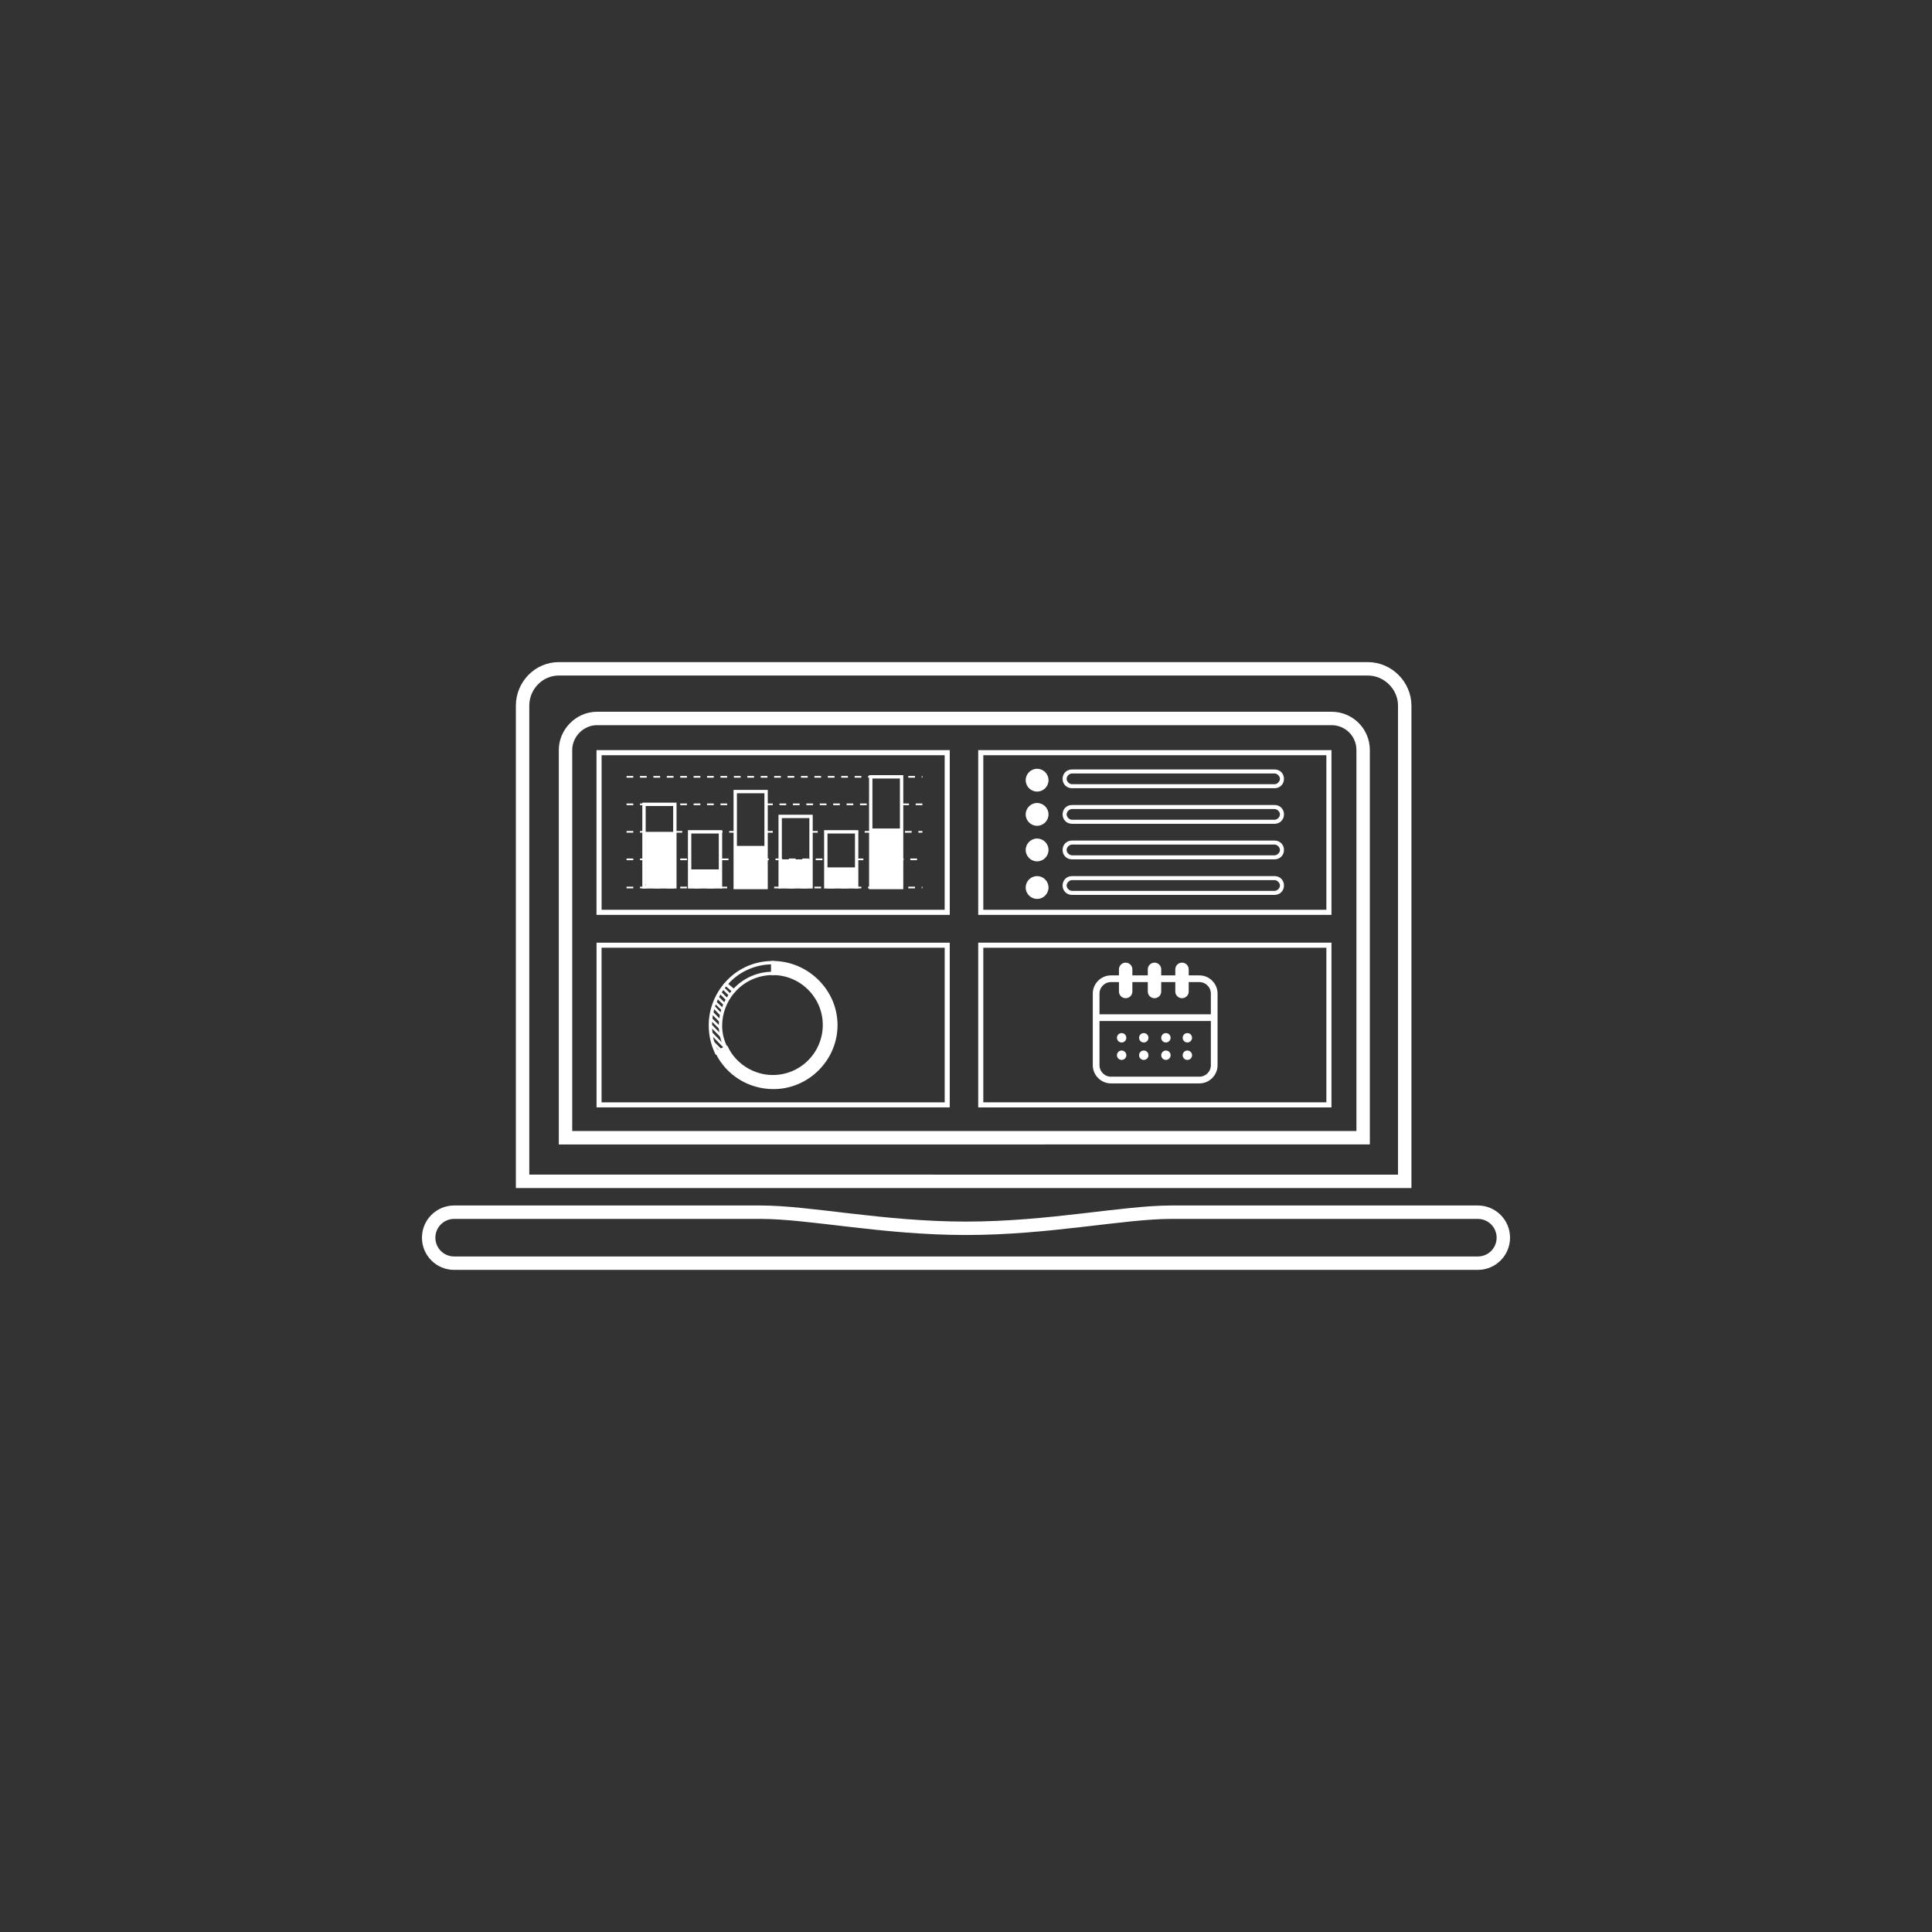 <?xml version="1.0" encoding="UTF-8"?> <svg xmlns="http://www.w3.org/2000/svg" xmlns:xlink="http://www.w3.org/1999/xlink" version="1.1" x="0px" y="0px" viewBox="0 0 288 288" style="enable-background:new 0 0 288 288;" xml:space="preserve"><rect x="0" y="0" width="288" height="288" fill="#333333" stroke="none"/> <style type="text/css"> .st0{fill:none;stroke:#FFFFFF;stroke-width:0.75;stroke-miterlimit:10;} .st1{fill:none;stroke:#FFFFFF;stroke-width:0.76;stroke-miterlimit:10;} .st2{clip-path:url(#SVGID_00000069398850827165207010000004139229124009364647_);} .st3{fill:none;stroke:#FFFFFF;stroke-width:0.15;stroke-miterlimit:10;} .st4{fill:none;stroke:#FFFFFF;stroke-width:0.37;stroke-miterlimit:10;} .st5{fill:none;stroke:#FFFFFF;stroke-width:0.5;stroke-miterlimit:10;} .st6{fill:#FFFFFF;stroke:#FFFFFF;stroke-width:0.5;stroke-miterlimit:10;} .st7{fill:none;stroke:#FFFFFF;stroke-width:0.25;stroke-miterlimit:10;stroke-dasharray:0,0,1,1;} .st8{fill:none;stroke:#FFFFFF;stroke-width:2;stroke-miterlimit:10;} .st9{fill:#FFFFFF;} .st10{fill:none;stroke:#FFFFFF;stroke-miterlimit:10;} .st11{fill:none;stroke:#FFFFFF;stroke-width:2;stroke-linecap:round;stroke-miterlimit:10;} </style> <g id="Layer_2"> </g> <g id="Layer_1"> <g> <rect x="89.3" y="140.9" class="st0" width="51.9" height="23.8"></rect> <rect x="89.3" y="112.2" class="st1" width="51.9" height="23.8"></rect> <rect x="146.2" y="112.2" class="st1" width="51.9" height="23.8"></rect> <rect x="146.2" y="140.9" class="st1" width="51.9" height="23.8"></rect> <g> <g> <defs> <path id="SVGID_1_" d="M107.5,152.8c0-1.9,0.7-3.7,1.9-5.1l-1.2-1c-1.4,1.6-2.3,3.8-2.3,6.1c0,1.5,0.3,2.8,0.9,4.1l1.4-0.7 C107.8,155.1,107.5,154,107.5,152.8L107.5,152.8z"></path> </defs> <clipPath id="SVGID_00000171701760111050216950000006071471531475526050_"> <use xlink:href="#SVGID_1_" style="overflow:visible;"></use> </clipPath> <g style="clip-path:url(#SVGID_00000171701760111050216950000006071471531475526050_);"> <g> <line class="st3" x1="106" y1="157.2" x2="110" y2="161.2"></line> <line class="st3" x1="105.9" y1="156.6" x2="109.9" y2="160.6"></line> <line class="st4" x1="106" y1="156.1" x2="110" y2="160.1"></line> <line class="st4" x1="105.9" y1="155.6" x2="109.9" y2="159.5"></line> <line class="st4" x1="106" y1="155.1" x2="109.9" y2="159"></line> <line class="st4" x1="106" y1="154" x2="109.9" y2="158"></line> <line class="st4" x1="106" y1="152.9" x2="109.9" y2="156.9"></line> <line class="st4" x1="106" y1="151.9" x2="109.9" y2="155.8"></line> <line class="st4" x1="106" y1="150.8" x2="109.9" y2="154.8"></line> <line class="st4" x1="106" y1="149.7" x2="109.9" y2="153.7"></line> <line class="st4" x1="105.9" y1="148.7" x2="109.9" y2="152.6"></line> <line class="st4" x1="105.9" y1="147.6" x2="109.9" y2="151.6"></line> <line class="st4" x1="105.9" y1="146.5" x2="109.9" y2="150.5"></line> <line class="st4" x1="105.9" y1="145.4" x2="109.9" y2="149.4"></line> <line class="st4" x1="105.9" y1="144.4" x2="109.9" y2="148.3"></line> <line class="st4" x1="105.9" y1="143.8" x2="109.8" y2="147.8"></line> </g> </g> </g> <g> <path class="st5" d="M108.2,146.7c-1.4,1.6-2.3,3.8-2.3,6.1c0,1.5,0.3,2.8,0.9,4.1l1.4-0.7c-0.5-1-0.8-2.1-0.8-3.3 c0-1.9,0.7-3.7,1.9-5.1"></path> <path class="st6" d="M115.2,143.5L115.2,143.5v1.6l0,0c4.2,0,7.7,3.4,7.7,7.7c0,4.2-3.4,7.7-7.7,7.7c-3,0-5.7-1.8-6.9-4.3 l-1.4,0.7c1.5,3.1,4.7,5.2,8.4,5.2c5.1,0,9.3-4.2,9.3-9.3S120.3,143.5,115.2,143.5L115.2,143.5z"></path> <path class="st5" d="M115.2,145.1v-1.6c-2.8,0-5.3,1.2-7,3.2l1.2,1C110.8,146.1,112.9,145.1,115.2,145.1z"></path> </g> </g> <line class="st7" x1="93.4" y1="132.3" x2="137.5" y2="132.3"></line> <line class="st7" x1="93.4" y1="128.1" x2="102.6" y2="128.1"></line> <line class="st7" x1="107.6" y1="128.1" x2="123.1" y2="128.1"></line> <line class="st7" x1="127.7" y1="128.1" x2="137.5" y2="128.1"></line> <line class="st7" x1="93.4" y1="124" x2="96" y2="124"></line> <line class="st7" x1="100.7" y1="124" x2="109.6" y2="124"></line> <line class="st7" x1="114.2" y1="124" x2="116.3" y2="124"></line> <line class="st7" x1="120.9" y1="124" x2="137.5" y2="124"></line> <line class="st7" x1="93.4" y1="119.9" x2="109.4" y2="119.9"></line> <line class="st7" x1="114.2" y1="119.9" x2="129.8" y2="119.9"></line> <line class="st7" x1="134.5" y1="119.9" x2="137.5" y2="119.9"></line> <line class="st7" x1="93.4" y1="115.8" x2="137.5" y2="115.8"></line> <g> <path class="st8" d="M83.3,99.7h120.6c3,0,5.5,2.5,5.5,5.5v70.9H77.9v-70.9C77.9,102.2,80.3,99.7,83.3,99.7L83.3,99.7z"></path> <path class="st8" d="M220.3,180.7c2.1,0,3.8,1.7,3.8,3.8l0,0c0,2.1-1.7,3.8-3.8,3.8H67.7c-2.1,0-3.8-1.7-3.8-3.8l0,0 c0-2.1,1.7-3.8,3.8-3.8h45.7c7.3,0,18.2,2.4,30.6,2.4s23.4-2.4,30.6-2.4S220.3,180.7,220.3,180.7z"></path> <path class="st8" d="M89,107.1h109.5c2.6,0,4.7,2.1,4.7,4.7v57.8H84.3v-57.8C84.3,109.3,86.4,107.1,89,107.1z"></path> </g> <rect x="96" y="119.9" class="st5" width="4.6" height="12.3"></rect> <rect x="102.8" y="124" class="st5" width="4.6" height="8.2"></rect> <rect x="123.1" y="124" class="st5" width="4.6" height="8.2"></rect> <rect x="129.8" y="115.8" class="st5" width="4.6" height="16.5"></rect> <rect x="109.6" y="118" class="st5" width="4.6" height="14.3"></rect> <rect x="116.3" y="121.7" class="st5" width="4.6" height="10.5"></rect> <path class="st9" d="M100.7,124v7.6c0,0.4-0.3,0.6-0.6,0.6h-3.3c-0.4,0-0.6-0.3-0.6-0.6V124"></path> <path class="st9" d="M107.4,129.6v2.2c0,0.2-0.2,0.4-0.4,0.4h-3.9c-0.2,0-0.4-0.2-0.4-0.4v-2.2"></path> <path class="st9" d="M127.7,129.3v2.5c0,0.2-0.2,0.4-0.4,0.4h-3.8c-0.2,0-0.4-0.2-0.4-0.4v-2.5"></path> <path class="st9" d="M134.5,123.5v8.1c0,0.4-0.3,0.7-0.7,0.7h-3.3c-0.4,0-0.7-0.3-0.7-0.7v-8.1"></path> <path class="st9" d="M114.2,126.1v5.6c0,0.3-0.3,0.6-0.6,0.6h-3.5c-0.3,0-0.6-0.3-0.6-0.6v-5.6"></path> <path class="st9" d="M120.9,128.1v3.7c0,0.3-0.2,0.5-0.5,0.5h-3.7c-0.3,0-0.5-0.2-0.5-0.5v-3.7"></path> <g> <path class="st9" d="M190,115.3c0.4,0,0.8,0.4,0.8,0.8s-0.4,0.8-0.8,0.8h-30.2c-0.4,0-0.8-0.4-0.8-0.8s0.4-0.8,0.8-0.8H190 M190,114.7h-30.2c-0.8,0-1.4,0.6-1.4,1.4s0.6,1.4,1.4,1.4H190c0.8,0,1.4-0.6,1.4-1.4S190.8,114.7,190,114.7L190,114.7z"></path> <path class="st9" d="M190,120.6c0.4,0,0.8,0.4,0.8,0.8s-0.4,0.8-0.8,0.8h-30.2c-0.4,0-0.8-0.4-0.8-0.8s0.4-0.8,0.8-0.8H190 M190,120h-30.2c-0.8,0-1.4,0.6-1.4,1.4c0,0.8,0.6,1.4,1.4,1.4H190c0.8,0,1.4-0.6,1.4-1.4C191.4,120.6,190.8,120,190,120L190,120 z"></path> <path class="st9" d="M190,125.9c0.4,0,0.8,0.4,0.8,0.8s-0.4,0.8-0.8,0.8h-30.2c-0.4,0-0.8-0.4-0.8-0.8s0.4-0.8,0.8-0.8H190 M190,125.3h-30.2c-0.8,0-1.4,0.6-1.4,1.4c0,0.8,0.6,1.4,1.4,1.4H190c0.8,0,1.4-0.6,1.4-1.4C191.4,125.9,190.8,125.3,190,125.3 L190,125.3z"></path> <path class="st9" d="M190,131.2c0.4,0,0.8,0.4,0.8,0.8c0,0.4-0.4,0.8-0.8,0.8h-30.2c-0.4,0-0.8-0.4-0.8-0.8 c0-0.4,0.4-0.8,0.8-0.8H190 M190,130.6h-30.2c-0.8,0-1.4,0.6-1.4,1.4c0,0.8,0.6,1.4,1.4,1.4H190c0.8,0,1.4-0.6,1.4-1.4 C191.4,131.2,190.8,130.6,190,130.6L190,130.6z"></path> <circle class="st9" cx="154.6" cy="116.3" r="1.7"></circle> <circle class="st9" cx="154.6" cy="121.4" r="1.7"></circle> <circle class="st9" cx="154.6" cy="126.7" r="1.7"></circle> <circle class="st9" cx="154.6" cy="132.3" r="1.7"></circle> </g> <g> <path class="st10" d="M165.6,145.9h13.2c1.2,0,2.2,1,2.2,2.2v10.7c0,1.2-1,2.2-2.2,2.2h-13.2c-1.2,0-2.2-1-2.2-2.2v-10.7 C163.4,146.9,164.4,145.9,165.6,145.9z"></path> <line class="st10" x1="163.4" y1="151.7" x2="181" y2="151.7"></line> <line class="st11" x1="172.1" y1="144.5" x2="172.1" y2="147.8"></line> <line class="st11" x1="167.8" y1="144.5" x2="167.8" y2="147.8"></line> <line class="st11" x1="176.2" y1="144.5" x2="176.2" y2="147.8"></line> <circle class="st9" cx="167.2" cy="154.7" r="0.7"></circle> <circle class="st9" cx="167.2" cy="157.3" r="0.7"></circle> <circle class="st9" cx="170.5" cy="154.7" r="0.7"></circle> <circle class="st9" cx="170.5" cy="157.3" r="0.7"></circle> <circle class="st9" cx="173.8" cy="154.7" r="0.7"></circle> <circle class="st9" cx="173.8" cy="157.3" r="0.7"></circle> <circle class="st9" cx="177" cy="154.7" r="0.7"></circle> <circle class="st9" cx="177" cy="157.3" r="0.7"></circle> </g> </g> </g> </svg> 